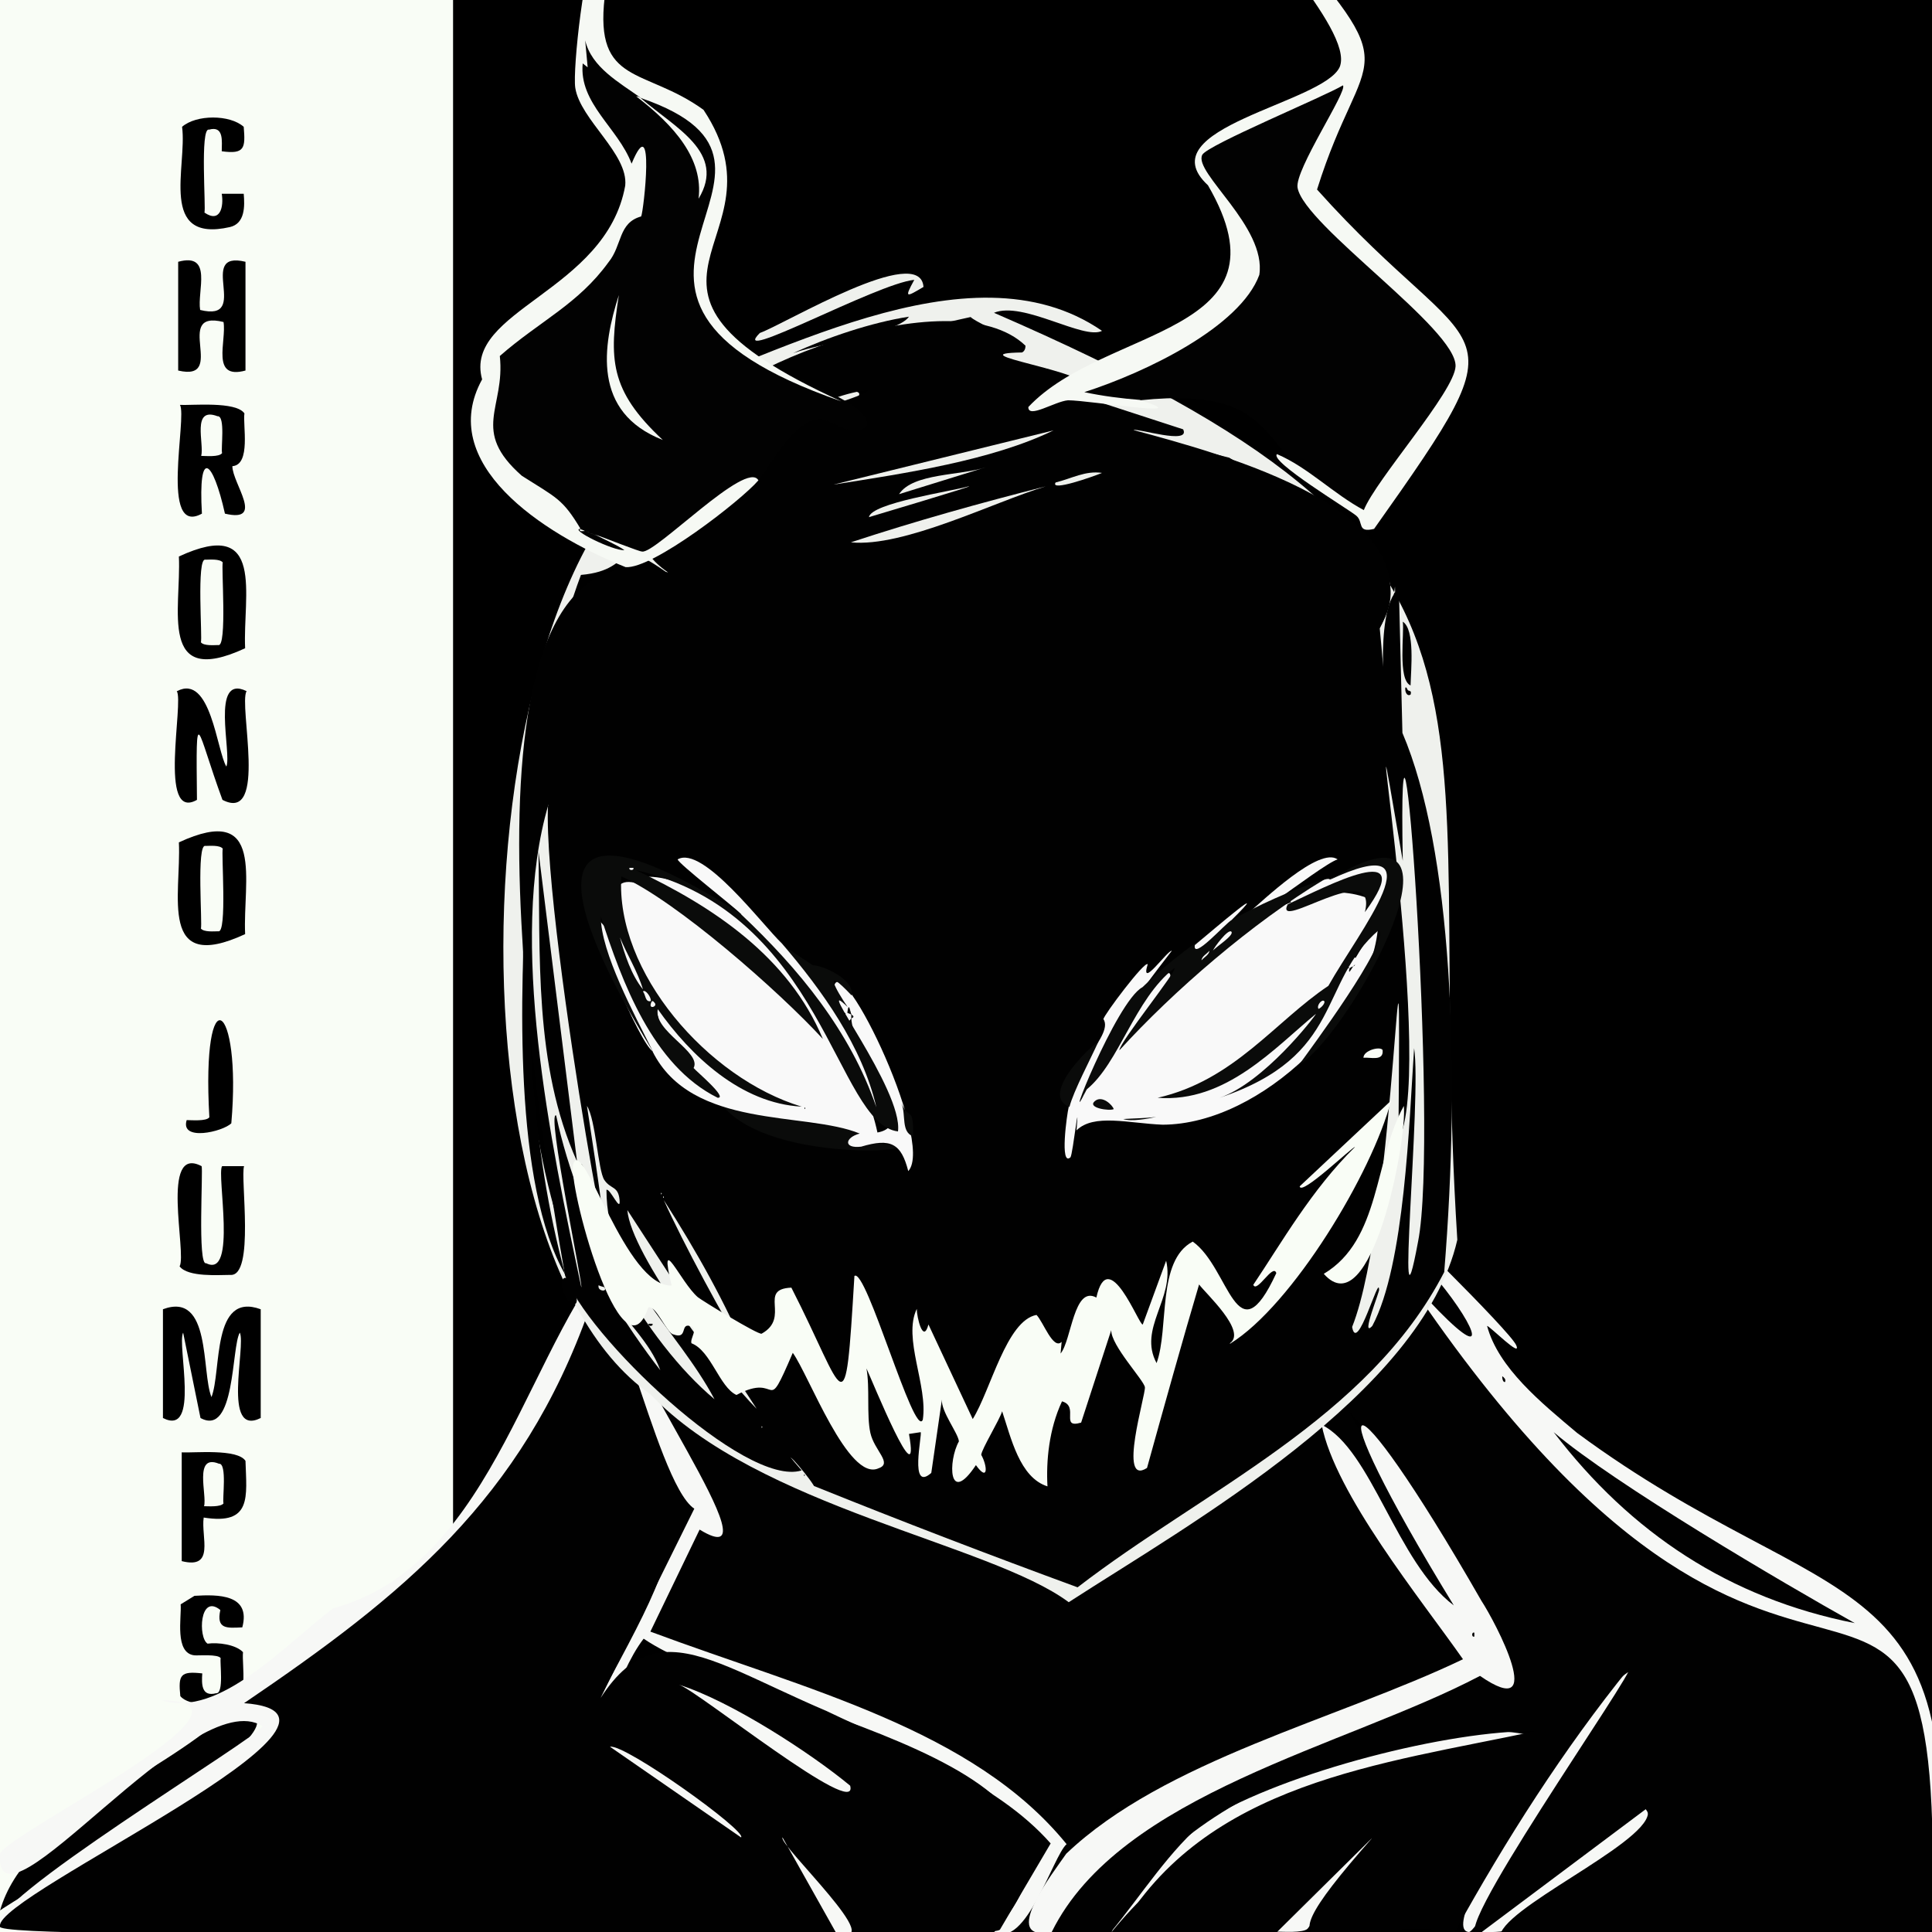 <svg viewBox="0 0 545.4 545.4" height="192.4mm" width="192.4mm" xmlns="http://www.w3.org/2000/svg" id="a"><rect x="0" y="0" width="545.4" height="545.4" fill="#808080" stroke="none"/><defs><style>.o{fill:#010101;}.p{fill:#f7f8f6;}.q{fill:#6ad30f;}.r{stroke:#000;stroke-miterlimit:10;stroke-width:1px;}.s{fill:#020202;}.t{fill:#f9f9f9;}.u{fill:#0a0b0a;}.v{fill:#eff1ed;}.w{fill:#f6f9f4;}.x{fill:#f9fdf6;}</style></defs><g id="b"><rect height="550.3" width="550.3" y="0" x="-4.9" class="r"></rect><g id="c"><g id="d"><rect height="574.9" width="183.7" y="-17.1" x="-55.8" class="x"></rect><path d="M51.4,35.8c4-3.5,13.5-3.5,17.4,0,.5,6,.3,7.8-6.2,6.9,0-2.7.7-7.3-3.6-6.1-2.6-.8-.8,22.6-1.3,23.4,4.5,3.1,5.5-1.7,4.9-5.3h6.2c.3,3.5.4,8.4-3.9,9.4-20.3,4.6-12-17.1-13.5-28.3Z"></path><path d="M56.5,87.5c14.6,3.6-1.3-17,12.8-13.6v30.7c-9.9,2.7-5.3-8.3-6.2-13.7-14.6-3.6,1.3,17-12.8,13.7v-30.7c9.9-2.7,5.3,8.3,6.2,13.6Z"></path><path d="M50.6,114.3c3.5.2,16-1.1,18.4,2.4-.5,3.2,1.9,14.5-3.4,14.9,0,4.9,9.3,16.1-2.1,13.4-3.4-15.2-7.6-18.9-6.5,0-12,6.6-4.1-27.2-6.2-30.7h-.2ZM62.7,127.9c-.4-1.1,1-10.6-1.3-10.4-7.4-2.8-3.7,7.8-4.6,11.2,1.2,0,5.1.4,5.9-.8Z"></path><path d="M69.2,183c-24.6,11.4-18-11.1-18.7-25.9,24.6-11.4,18,11.1,18.7,25.9ZM58,158c-2.6-.8-.8,22.6-1.3,23.3.8,1.1,3.8.8,4.9.8,2.6.8.8-22.6,1.3-23.3-.8-1.1-3.8-.8-4.9-.8Z"></path><path d="M50,195.1c9.5-5,11.2,16.9,13.9,21.3,1.6-3.7-4.6-26.3,5.7-21.3-2.3,4,6.1,37.4-6.8,30.7-7.4-20.1-7.5-28.7-7.2,0-11.1,6.3-3.6-27.7-5.7-30.7h0Z"></path><path d="M69.2,263.7c-24.6,11.4-18-11.1-18.7-25.9,24.6-11.4,18,11.1,18.7,25.9ZM58,238.8c-2.6-.8-.8,22.6-1.3,23.3.8,1.1,3.8.8,4.9.8,2.6.8.8-22.6,1.3-23.3-.8-1.1-3.8-.8-4.9-.8h0Z"></path><path d="M59.1,315.4c-2.3-40.6,9.2-32.7,6.2,1.7-2.4,2.4-14.5,5.2-12.6-.9,1.2,0,5.6.4,6.4-.8h0Z"></path><path d="M65.1,359.9c-3.3,0-12,.7-14.4-2.4,2.1-3.7-5.6-34.5,6.2-28.3.5.7-1.2,28.3,1.3,27.4,8.8,4.5,2.9-25.2,4.5-27.4h6.2c-1.1,3.2,3.1,31.3-3.9,30.7h0Z"></path><path d="M56.6,400.3l-4.9-24.1c-1.8,3.5,4.9,29.5-5.7,24.1v-30.7c13.7-5.1,10.8,17.7,13.7,24.8,2.9-7.4,0-29.9,13.9-24.8v30.7c-11,5.5-4.1-20.4-5.9-24.1-2.4,3.9-1.2,29.5-11.1,24.1Z"></path><path d="M51.3,410c3.5.2,15.7-1.1,18,2.4.3,10.1,1.9,18.2-11.8,16-.8,5.5,3.3,14.7-6.2,12.3v-30.7h0ZM63.1,424.4c-.4-1,1.1-11.4-1.3-11.2-7.2-2.9-3.3,8.9-4.2,12,1.1,0,4.7.3,5.5-.8Z"></path><path d="M62.2,454.5c-5.9-4.8-6.3,7.9-3.6,9.5,2.9-.4,7.9.2,10,2.4-.4,3.5,1.9,14.2-3.9,14.8-3.3,0-11.4.6-13.8-2.4-.6-6,0-7.1,6.2-6.4-.2,2.9-.3,6.7,3.9,5.6,2.3.2,1-8.8,1.3-9.9-.7-1.2-6.3-.7-7.4-.8-5.7-.6-3.6-10.8-3.9-14.4l3.9-2.4c6.6-.4,16-.5,13.5,8.9-4.3.2-7.4.6-6.2-4.9h0Z"></path></g></g></g><g id="e"><g id="f"><path d="M0,539.4c7.2-25.2,44.2-37.4,63.5-55.2,40-5.1-65.2,55.2-63.5,55.2Z" class="o"></path><path d="M414.6,545.4c-10.8-1,38.3-72.9,46.2-73.8-1.8.8-43.1,74.7-46.2,73.8Z" class="p"></path><path d="M392.2,356.3c.3.8-1.4.8-1.1,0h1.1Z" class="p"></path><path d="M313.8,545.4c15.7-40.8,91.8-62.8,118.8-55.3-46.1,6.7-89.6,19.5-118.8,55.3h0Z" class="p"></path><path d="M418.4,545.4c-2.7-1.7,45.7-34.4,45.4-35.4,10.1,7.8-31.5,25.4-37.9,34.6-1.3,1-5.9.8-7.5.8Z" class="p"></path><path d="M360.6,545.4c-2-.8,27.7-31.5,27.5-25.7l-19,24.8c-1.3,1.2-7,.8-8.6.8h0Z" class="p"></path><path d="M286,545.4c.7-3.4,18-26.2,12.5-29.1-24.4-16.9-44.5-30.6-82.7-43.2-36-12.3-37.6-8.4-18.6-43.2,10.2,11.9,8.3-7.7.8-7.6-9.8-14.5-23.4-46-26.2-62.1,2.8-15,17.7-3.4,26.6-.4,66,32.1,123-17.1,184.4-22.3,13.3,12.1,34,34.3,40.2,50.5-10.3-10-19.1-21.8-30.5-30.5,27.9,30.3,53.6,67.2,88,90.1,79.6,22.6,63.9,24.4,64.3,97.8h-121c4.3-9,45.5-27.3,41.1-34.9l-46.6,34.9c-13.4,6.7,44.3-74.8,41.7-74.6-18.7,23.1-34.9,48.6-49.3,74.6-29.5-5.4-62.1,17.4-23.2-26.7l-27,26.7h-44.7c24.4-42.3,74.2-47.4,117.7-56.7-24.2-.3-70.4,11.4-92.9,25.1-9.9,7.7-18.9,21.9-27,31.6-22.6,3.1-15.7-6.1-7.1-20.4,36.5-18.2,72.3-38.7,111.2-52.9,26.4,12.3-28.2-65.3-37-73.8l34.9,62.1c-18.2-15.6-28.2-40.5-41.4-58.3,4.1,18.7,27.6,51.8,41.4,66.2-18.9,4.5-35.8,20.1-55.4,22,1.1-2.1-55.2,31-43.5,19.7-16.1,7.2-19.1,29.9-30.8,35.4h0Z" class="o"></path><path d="M545.4,545.4c3.8-150.7-36.8-15.8-150.2-187.3,47.5,54.6.4-25.1-26.1-20.9-42.7,15.3-86,39.6-133.1,32.7-17.7,4.8-66.5-34.3-61.6-2.9-2.8,12.3,47.2,79.5,23.1,64.8l-13.9,28.8c44,16.4,91.1,27.5,117.5,60-3.9,3.4-11.5,29.9-20.4,24.7,43-47.7-67.7-61.5-99-82.7-8.2,10.6-11.2,30.3-23.1,36.4,41.7-77.7,36.3-57.1,12.5-135.7-31.9,68.6-39.4,75.9-101.6,117.7,47.5,0-70.5,57.2-69.5,62.7-6.4-5.5,73.6-53.6,74.1-56.4-19.6-12.6-74.9,61.8-74.2,36.3,0-5.1,79.9-43.5,45.8-43.6,16.3,5,34.7-15.7,48.4-26,46.6-12.7,54.8-77.2,82.7-105.3,100,47.6,133.1-20,209-11.8,5.2,4.1,40.4,38.8,42.2,42.8s-7.5-5.4-8.2-5.4c3.2,11.9,15.3,21.7,25.4,30.2,72.3,53.4,113,33.6,100.2,140.9Z" class="p"></path><path d="M523.6,458.2c-35.4-7-63.2-25.4-85-53.9,17.3,14.7,64.8,42.6,85,53.9Z" class="o"></path><path d="M424.9,390.1c-.6.3-.9-1.1-.8-1.6.6.5,1,.8.8,1.6Z" class="o"></path><path d="M296.9,545.4c-15.1,3,.6-17,4.1-22.1,27.7-26.4,76.5-37.9,112-54.9-12-17.1-36.1-46.7-39.9-66.2,14.2,7.1,21.1,38.8,37.3,51-40.2-65.6-31.3-69.5,7.8-1.3,4,6.1,19,34.6-.4,21.2-37.8,19.9-101.6,33.2-120.9,72.3h0Z" class="p"></path><path d="M416.2,462c-.8.3-.8-1.4,0-1.1v1.1Z" class="o"></path><path d="M0,543.7c-1.2-8.9,112.4-59.7,68.9-62.9,44.8-30.4,78.4-57.5,97.4-111.1,5.2-22,18.4,48.8,29.7,56.2l-35,70.7c18.6-46.2,34-29.9,72.3-13.6,21.4,10.3,47.8,19.8,63.3,37.4l-14.3,24.3c-1.3,1.8-39.2,0-40.9.7-1.2.9-11.3-13.1-12-13.9-.4.5,8.9,13.6,6.5,13.9-.2-1.5-239,2.9-235.9-1.6h0Z" class="o"></path><path d="M235.9,545.4l-15-26.7c-1.3,1.9,31.2,32.3,15,26.7Z" class="p"></path><path d="M240,504.1c2.7,10.1-43.2-26.9-48.3-28.5,14.6,4.6,37.2,19.3,48.3,28.5Z" class="p"></path><path d="M209.2,518.7l-37-25.6c4.2-.9,38.8,23.9,37,25.6Z" class="p"></path></g></g><g id="g"><g id="h"><path d="M260.7,81c-4.9,2.9-5.5,3.3-2.6-2-10.5,1-52.9,24.3-43.6,15,7.2-2.6,45.3-25.6,46.2-13Z" class="v"></path><path d="M162.9,366.6c-.3-.4-.4-.8-.5-1.1,0,0,.8.6.5,1.1Z" class="v"></path><path d="M162.4,365.5s-.4-.5-.5-1.1c.3.4.4.8.5,1.1Z" class="v"></path><path d="M187.4,127c-6.9-1.3,8.1-9.8,8.2-10.6-3.5,0-1.4-3.2-1.6-3.5-.6-.7-21.2,8.8-15.1,1.2,37.5-11.8,94.6-46.6,132.2-20.7-5.1,2.7-22.3-8.5-30.5-5.1,158.2,68.6,120.9,104.2,130.8,261.7-10,43.5-75.4,80.1-109.7,102.3-22.3-16.6-87.6-26.7-118.1-58.7-64.7-45.2-50.8-262.5,21.2-272.6,8.6-2.5,47.7-17.2,35.4-6.8l-32.7,9.5,26.7-2.2c-14.6,3.8-28.4,6.2-43,7.9-.9,1.4-18.6,20.5-13.3,21,6.4-1.3,32.1-22.1,37-18.6-10.8,12.5-45.7,13-24.2,31.6-18.8-13.8-10.1-2.5-26.7-1.1-23.1,61.8-24.6,182.2,14.4,221.2l-12-16.9c6.5,16.3,75.4,70.2,49,37.1,8.4,15.4,72.9,37.1,88.5,43.3,34.1-26.9,81.6-47.6,102.6-87.6,3.3-36.3,4.8-98-5-133.9,0,3,2.6,10.6-1.1,8.2,1.1,17.5,8.6,47.5,3.9,59.6-2.5-3.3-2.5-85-9.4-85.5l-1.1-42.2c-1.3,9-.9,18.1-4.4,26.7v-15c14.8-23.7-25.9-37.7-42.4-48.1l-48.6-12.1,35.4,5.2-36-11.7c1.3-2.6,7.9.5,10.6,1.1,1.6-.4-11.9-7.3-12.6-7.5s-17.2-.7-14.3-5c16.4.5-4.8-7.1-7.5-9.7-27.2,6.2-70.7,13.4-86.8,37.5h.2Z" class="v"></path><path d="M148.8,246.7c-.4,37.6.9,77,10.8,113.2-14.6-25.4-12.9-79.4-10.8-113.2Z" class="o"></path><path d="M256.6,89.4c-3.4,4.8-23.7,7.1-32.7,10.3,9.5-4.4,22.2-8.7,32.7-10.3Z" class="o"></path><path d="M396,175.5c3.5,2.2,2.3,13.6,2.2,18-3.7-1.6-1.7-14.9-2.2-18Z" class="o"></path><path d="M171.1,156.4c-.3-.3,3.6-6.2,4.4-3s-4,3.4-4.4,3Z" class="o"></path><path d="M198.9,125.9c0,.2-4.2,1.3-4.9,1.1.2-1.4,6.6-3.9,4.9-1.1Z" class="o"></path><path d="M397.4,194.8c.4.4,1.2,0,.8,1.3-1.8,1-1.9-3.9-.8-1.3Z" class="o"></path><path d="M227,416.2c.3.2.3.3,0,.5v-.5Z" class="o"></path><path d="M161.8,364.4c2.2,2.9.6,6-2.1,1.7-2.8-4.7.3-8.4,2.1-1.7Z" class="o"></path><path d="M187.4,127c11.8-22.7,81.6-49.2,102.1-29.4,0,.8-.3,1.6-1,1.9-19.1.3,18.9,5,20.5,10.7,1.7,3.2-2.2,2.2-4.5,1.4l29.5,9.6c2.2,4.5-13-.4-14,.2,24.4,6.6,86.7,22.9,69.5,56,3.1,31.8-2.5-5.4,5.4-11.2l1,40.7c14,32.8,16.5,94.6,11.8,152.2-21.4,41.5-68,61.6-103.5,89-24.8-9.1-49.6-18.6-74.4-28.6-2.8-4.6-11-13-3.5-4.4-16,5-61.4-38.6-66.8-55.1-7.4-42.2-36.8-216.1,29.1-198.4-20-13.9,13-19.9,22.6-28.1-18.8,7.7-56.5,38.3-21-4.6,5.6-3.3,23.5-1.1,28.4-4.9-34.4,3.1,24.3-10.5,26.5-13.8-10.8.4-33.3,14.1-41.1,9.2.8-2.9-21.5,15.2-16.7,7.7h0Z" class="o"></path><path d="M177.1,341.6l36.5,56.1c-9.6-9.6-35.5-43.5-36.5-56.1Z" class="v"></path><path d="M211.4,383.5c-6.8-10.7-18.8-33.1-24-44.7,9.1,14.2,17.5,29.1,24,44.7Z" class="v"></path><path d="M273.4,137.3c2.9-.5-28.6,8.8-28.1,8.7.6-4,23.3-7.3,28.1-8.7Z" class="v"></path><path d="M172.1,365.7c4.3,7.1,11.4,13.1,14.3,21.1-4-5-11.3-15.5-14.3-21.1Z" class="v"></path><path d="M170.6,363.4c1.1,1.4-2.1,1.2-1.6-.6.3.3,1.6.5,1.6.6Z" class="v"></path><path d="M187.2,337.7c.3.2.3.3,0,.5v-.5Z" class="v"></path><path d="M186.6,336.7c.3.2.3.3,0,.5v-.5Z" class="v"></path><path d="M215,402.6c.3.2.3.3,0,.5v-.5Z" class="v"></path><path d="M396,318.7c8.1-29.3-13.9-156.7,0-75.7-1.5-82.6,10.4,77.4,4.3,107.6-6.6,35.5,1.1-41-1.1-54.7-1.4,20.7-2.6,61.2-11.8,78.4-3.5,3.8,2.4-10.4,1.9-10.3,0-4.3-6.2,18.5-7.6,10.6,12.6-31.5,13.8-149.6,13.1-55.9,2.3,7-2.1,8.3,1.1,0h0Z" class="v"></path><path d="M154.7,227.3c-1.6,35.6,26.4,184.1,11,84.9,2.5,3.9,3.1,18.2,4.9,20.9s3.9,1.6,4.3,5.6-2.7-3.4-3.7-2.8c0,23.7,19.9,39.1,30.5,59.1-19.5-16.3-38.2-49.5-44.7-80.1-2.8-1.6,7.7,48.4,7.1,48.5-8.8-41.4-20.6-97.8-9.3-136.2h0Z" class="v"></path><path d="M162.9,327.9c-12.3-27.4-10.3-58.3-10.9-87.7l10.9,87.7Z" class="o"></path><path d="M165.1,333.4c-1.5-.7-1-3.5-1.1-4.9,1.2.9.9,3.6,1.1,4.9Z" class="o"></path><path d="M165.6,335c-.8.3-.8-1.4,0-1.1v1.1Z" class="o"></path><path d="M184.2,373.7c.3.8-1.4.8-1.1,0h1.1Z" class="o"></path><path d="M297.4,121.5c-17.5,8.5-41.8,12.1-62.1,15.3l62.1-15.3Z" class="v"></path><path d="M295.2,137.3c-14.6,4.4-40.1,17.3-55,15.8,18.2-6,36.5-11.1,55-15.8Z" class="v"></path><path d="M278.3,131.9l-24.5,7.6c3.9-6,17.5-5.2,24.5-7.6Z" class="v"></path><path d="M298,136.2c4.5-1.1,8.4-3.4,13.1-2.7-2.4,1-14.8,5.4-13.1,2.7Z" class="v"></path></g></g><g id="i"><g id="j"><path d="M396.3,312.2c1,9.6-9.2,62.6-22.6,47.4,16.1-9.6,14.2-32.3,22.6-47.4Z" class="x"></path><path d="M390.3,296.4c.4,3.3-3.4,2-5.4,2.2,0-2.1,4.7-3.3,5.4-2.2Z" class="x"></path><path d="M347.2,379.2c4.9-3.4-6.9-14.1-8.7-16.6-4.4,14.8-10.1,35.2-14.7,51.8-8.4,5.4-.3-20.8-.6-22.8s-9.6-11.8-9.5-16.1l-8.5,26.1c-6.1,1.8-.4-4.6-5.4-6-3.7,7.9-4.5,16.9-4.1,24-7.9-2.5-10.3-13.8-12.8-21.2-.7,2.4-5.8,10.7-5.9,12.3,1.8,3.2,2,7.8-1.5,2.9-7.8,11.7-7.9-1.2-4.8-6.7-.2-2.3-5.1-8.5-4.8-11.8l-3,20.7c-6.3,5.6-2.5-10.9-3-11.5l-3.3.5c3.4,19-10.4-15.1-12-18.5,1,5.4,0,13.2,1.1,18.2s6.4,8.6,2.3,10c-8.5,3.9-19.7-26.4-24.2-32.6-8.1,18.9-3.2,5.1-15.9,11.9-4.8-2.2-7.2-12.5-12.7-14.6-.5-1.4,2.2-4.2-.5-4.9s-.5,3.9-4.6,2.4c-1.8-.2-5-8.5-7.1-7.6-7.5,22.3-23.2-36.1-21.1-40.7,2.9-7.3,14.7,35,27.7,34.5-3.8-15.9,2.5-.9,7.4,3.3,1.1.9,16.9,10.6,18,10.3,8.3-4.6-1.2-12.6,8.4-13,15.5,30.3,15.1,41.5,17.8-3.3,3.3-2.5,16.9,46.2,19.3,40.6,1.5-9.6-5.7-23-1.7-31.3,0,2.3,1.8,10,3.3,4.4l12.5,26.7c5.1-8.2,9.5-27.8,18-29.4,1.9,1.9,4.7,10,7.1,7.6l-.3,3.3c3.1-3.7,3.7-19.3,10.1-15.8,3.4-15.3,12.1,8.1,13.1,7.6l6.6-18c2.5,10.7-8,19.1-2.7,28.9,3.6-9.9,0-28.9,10.2-34.3,10.5,7.4,12.3,33.3,23.6,8.9-.9-2.9-5.5,5.8-6.5,3.3,8-11.9,16.4-26.8,28.7-38.9-.6-.2-15.3,14-15.6,11.1l25.8-24.2c-5.3,20.4-27.9,57.8-45.4,68.6h-.1Z" class="x"></path></g></g><g id="k"><g id="l"><path d="M204.4,312.6c10.1-3.4,28.2,10.7,33.5,2.2,4.7,1.8,9.1,6,1.9,7.6,39.3,1-19.3,8.5-35.4-9.8h0Z" class="u"></path><path d="M352,258.1c4.5-3.8,20.4-19.2,25.6-15.5-5,1.6-34.5,25.5-25.6,15.5Z" class="t"></path><path d="M184.3,296.8c-3.6-2-17.6-35.2-16.6-38.1,10.7,7.3,12.1,36.5,28.2,45.6,10.2,7.2-2.4-.8-.8-4.3-11.3-10.3-8.6-12.6-10.9-20.7-33.9-62.8,25.3-11.9,44.5,9-10.1-19.1-28.7-31.6-47.7-40.7,23.3-2.5,60.4,42.3,66.7,72.1,13.1-2.3-8.7-24.2-7.3-33.2-.6-1.7-1-1.9-1.1-.5-2.1.7-8-6.1-4-5.8,0-16.9,28.9,42,21.1,50.4-2-7.8-4.9-9.4-13.3-6.9-5.1.6-4.6-2.6-.4-3.7-15.2-6.3-47.4-1-58.5-23.2h0Z" class="t"></path><path d="M240.3,286.4c.4.4.4.7,0,1.1-2.5,3.7-2.4-4.3,0-1.1Z" class="t"></path><path d="M254.5,311.5c2.3,5.2,3.3.3,3.3,9.3-3.5-1.2-2-6.1-3.3-9.3h0Z" class="u"></path><path d="M227.1,312.6c.3.2.3.3,0,.5v-.5Z" class="u"></path><path d="M209.3,258.1c11.7,8.6,10.2,7.9,20.2,14.4,2.8,0,11.8,4,10.9,8.5-8.4-8.9-4.5-1.6-1.1,3.3-10.4-10.1,15.7,23.4,14.2,35.1-17.5-2.1-21.1-61.9-74.1-73.8,21.9,10.3,43.2,24.5,52.9,47.7-12.3-13.4-41.4-39-56.9-45.9-1.7,27,24.4,57,50.9,65-17.1-.9-31.3-14.3-40.6-27.5-1.4,6.1,12.5,12.1,10.1,16.6.6.8,9.8,8.5,6.8,8.4-18.4-9.1-27-32.7-33-51.2,0,10.2,9.5,27.7,14.7,38.1-25.9-42.1-35.7-77.2,25.1-38.7h0Z" class="u"></path><path d="M239.2,285.9c.4-3.6.9,0,1.1.5-.3-.2-.8-.3-1.1-.5Z" class="u"></path><path d="M240.3,287.5v-1.1s1.4.6,0,1.1Z" class="u"></path><path d="M181.5,279.3c-3.3-4.1-5.1-9.7-6.5-14.7,2,4.9,5,9.6,6.5,14.7Z" class="t"></path><path d="M178.8,245c.3.8-1.4.8-1.1,0h1.1Z" class="t"></path><path d="M209.3,258.1c-2.7-2.6-17.9-14.4-18-15.5,7.1-4.1,24,18.6,29.4,23.7,11.4,13.3,22.7,29,26.7,46.3-7.4-21.6-21.9-39.1-38.2-54.5h0Z" class="t"></path><path d="M183.7,282.6c-1.6.4-1.4-1.8-2.2-2.7.7-.8,2.5,1.9,2.2,2.7Z" class="t"></path><path d="M184.8,283.1c.9,1-1.5,1.9-1.1.3s1-.3,1.1-.3Z" class="t"></path><path d="M375.4,248.3c39.7-19.4,1.7,23.1-3.2,37.1,7.3-6.5,10.3-17.3,16.8-23.7-1.7,24-32.5,55.7-60.8,55.8-9.7-.4-19.4-3.2-24.3,1.6.9-11.1-1,6.5-1.7,7.6-3.1,2.8-1-12.3-.5-14.2-2.9-7.9,13.1-19.8,9.8-24.8,0-1,11.6-16.5,12.5-15.5-2.3,7.4,5.6-4,6.8-3.8-10.2,13.2-21.5,28.1-26.4,45.8,0-7.6,30.2-52,25.5-36.1l-6.2,8.5c16.6-15.6,40.3-41.3,62.3-33.1,13.4-18.3-27.2,9-21.2-1,1-.3,9.4-5.1,10.5-4.3h.1Z" class="t"></path><path d="M380.9,274.4c-.9.2-6.1,11.4-6.8,6.5-.5-.2,7.8-11.1,6.8-6.5Z" class="t"></path><path d="M362.4,256.4c-.8-.8-.4-1.1.5-.5.7.8.4,1.1-.5.5Z" class="t"></path><path d="M382.5,272.2c-.4.4-1.1,1.5-1.6,1.1-1.9-2.2,3.2-5,1.6-1.1Z" class="t"></path><path d="M362.9,255.9c-.7-.8-.4-1.1.5-.5.7.8.4,1.1-.5.5Z" class="t"></path><path d="M310.1,294c-2.1,4.7-7.1,14.1-8.2,18.5-8.1-3.2,4.5-15.9,8.2-18.5Z" class="u"></path><path d="M314.4,313.1c-1.1.6-7.5-.3-5.4-2.2s5.1,1.1,5.4,2.2Z" class="u"></path><path d="M326.4,315.3c-2.2.5-7.1,1.4-9.3.6,3-.2,6.2-.2,9.3-.6Z" class="u"></path><path d="M382,272.8l.5-.5c0,.4-.5.5-.5.5Z" class="u"></path><path d="M366.7,300.6c3.1-4.3,25.5-34.4,22.6-38.1-17.5,15-9.6,35.5-45,47.4,12.5-4.3,26.8-22.8,27.2-23.7-11.6,9.5-25.4,25.2-44.7,23.7,21.6-4.9,33.2-21.6,48.2-31.6,8.5-15.2,32.3-44.8.3-29.9,44.2-27.3,6.6,43-8.7,52.3h0Z" class="u"></path><path d="M380.9,274.4c-.2-1,.2-1.3,1.1-1.6-.3.4-.5.9-1.1,1.6Z" class="u"></path><path d="M373.8,282.6c.5.5-1,2.1-1.6,2.2-.6-1,1-2.8,1.6-2.2Z" class="t"></path><path d="M362.4,252.6l-1.1.5c.5-.3.7-.3,1.1-.5Z" class="q"></path><path d="M373.8,248.3c-20.3,12.2-42.6,31.5-57.8,48.2,0-2.3,16.9-23.1,15.5-23.2-11.3,8.8-15.5,26.8-24.8,34.3-7.4,15.4,8.4-25,15.8-28.9,15.4-15,32.2-23.9,51.2-30.5h0Z" class="u"></path><path d="M363.5,255.3c11-5.1,37.4-19,21.8,2.2,3.9-15.7-25.8,6-21.8-2.2h0Z" class="u"></path><path d="M337.3,266.8c5.5-4.6,22.6-19.2,10.4-7.1-1.8,1-11.1,11.6-10.4,7.1Z" class="t"></path><path d="M347.6,263c1,1-4.8,4.6-5.2,5.4.2-.8,4.3-6.3,5.2-5.4Z" class="t"></path><path d="M341.4,268.4c0,1.1-1.6,1.9-2.2,2.7,0-1.1,1.6-1.9,2.2-2.7Z" class="t"></path></g></g><g id="m"><g id="n"><path d="M321.9,113c-39,1.6,9.2-10.8,16.9-19.3,49.6-33.4-47.5-42.2,40.3-70.2,3,11.2-23.2,29.3-3.5,40.3,43.1,38.7,47.2,38,7.6,80.5-30-14-18.1-35.8-61.4-31.3h0Z" class="s"></path><path d="M321.9,113c17.1,5.3-14.2,0-20.4,0-3.7.3-11.3,5.3-11.2,1.9,21.6-23,75.4-20.1,50.7-62.6-17.5-16.2,32.6-23.1,37.2-33.4,4.4-10.8-31-44.2-18.4-39.8,38.6,44,25.2,32.2,12,74.4,45.5,50.9,60.4,33.3,16.1,95.8-4.9,1.2-2.9-1.9-5-3.7s-24.7-15.4-22.4-17.4c8.7,3.7,15.9,11.2,24.5,15.8,3.4-8.6,25.6-33.4,25.9-40.6.4-10.5-42.7-39.7-44.6-50.4-.9-5,14.3-27.5,12.8-28.9-5.1,3.1-38.2,16.8-39.7,19.6-2.6,5,18.2,20.3,16.1,33.9-5.4,14.7-32,27.5-49.4,33.1,5.1,1.1,10.6,1.8,15.8,2.2h0Z" class="w"></path><path d="M181,27.8c-.5.2-.7,0-.7-.5,1-.7,1.4-.4.7.5Z" class="s"></path><path d="M165.1,149.9c2.9,1.2,17.8,6.5,7.7,5.9-2.4.2-13.1-5.8-7.7-5.9Z" class="s"></path><path d="M179.6,27.3c4.6,3.4,8.9,7.2,13.1,11-4-3.5-7.9-7-11.7-10.5,48.8,6.1-6,55.3,29.2,70.8,6.8,6.1,36.8,14.8,34.5,21.8-3.9,3.4-9.9-1.7-12.6-2-7.5-.9-14.8,13.5-18.1,17.3-10.1-1-27.7,27.2-37.6,19.1-1.9-1.1-9.4-4.1-11.3-4.9-4.9,0-4.9-3.7-6.7-6.8-22.2-9.2-21.6-26-18.7-42.8,20.5-15.6,43.4-32.6,41.1-56-4.1,8.4-21.2-22.3-16.6-26.9-1.2-4,.9-9.3,3.3-2.8,2.2,5,10.7,8.2,12,12.8h.1Z" class="s"></path><path d="M180.3,27.3c-.2.2-.4.2-.7,0,.2-.5.4-.5.7,0Z" class="s"></path><path d="M163.7,149.3c.4.2.4.3,0,.5-1.3,3.1-4.4-2.4,0-.5Z" class="s"></path><path d="M167.9,151c-.5-.2-1.1-.5-1.4-.5.2,0,.9.3,1.4.5Z" class="w"></path><path d="M181,27.8c9.6,8.3,24.1,15.3,16.2,28.3,1.4-11.3-6.9-20.7-17.6-28.9.7,0,1,.3,1.4.5h0Z" class="w"></path><path d="M165.1,149.9c-.7,0-1.6.3-1.4-.5.2,0,.9.2,1.4.5Z" class="w"></path><path d="M214,135.7c-4.6,5.4-29.7,25-37.4,24.4-23.9-9.6-53.5-29.4-40.5-53-5.4-19.6,35-24.7,40.4-54.7.9-9-12.7-18.6-14.1-27.6-.8-5.2,2.7-37.1,6.2-40.3,11.1-7.1,2.8,11.3,2.1,14.7-2.9,25,11.3,19.8,27.9,31.8,25.1,37.9-34.1,49,38.9,82.3-88.7-30.9,1.1-65.8-56.5-85.6-6.3-4.5-14-8.7-15.8-16.3l.7,7.6-1.4-1.1c-1.1,11.3,10,18.2,13.8,28.3,6.7-16.1,3.4,13.6,2.7,14.9-6.5,1.8-5.3,8.1-9.2,12.9-8.6,11.9-19.4,16.6-30.7,26.5,1.6,14.7-8.4,20.9,6.2,33.8,9.9,6.3,11.5,6.5,16.6,15-3.4,0,9.3,6.3,12.4,6-2.4-1.6-5.5-2.9-8.3-4.4,2.4.8,12.6,4.9,13.3,4.8,3.8.6,29.5-26.1,32.8-20.1h0Z" class="w"></path><path d="M166.5,150.4c-.5-.2-1-.5-1.4-.5.2,0,.9.2,1.4.5Z" class="w"></path><path d="M187.1,124.2c-20-7.8-17-26.6-12.4-40.9-2.8,18.1-2.7,26.8,12.4,40.9Z" class="w"></path></g></g></svg>